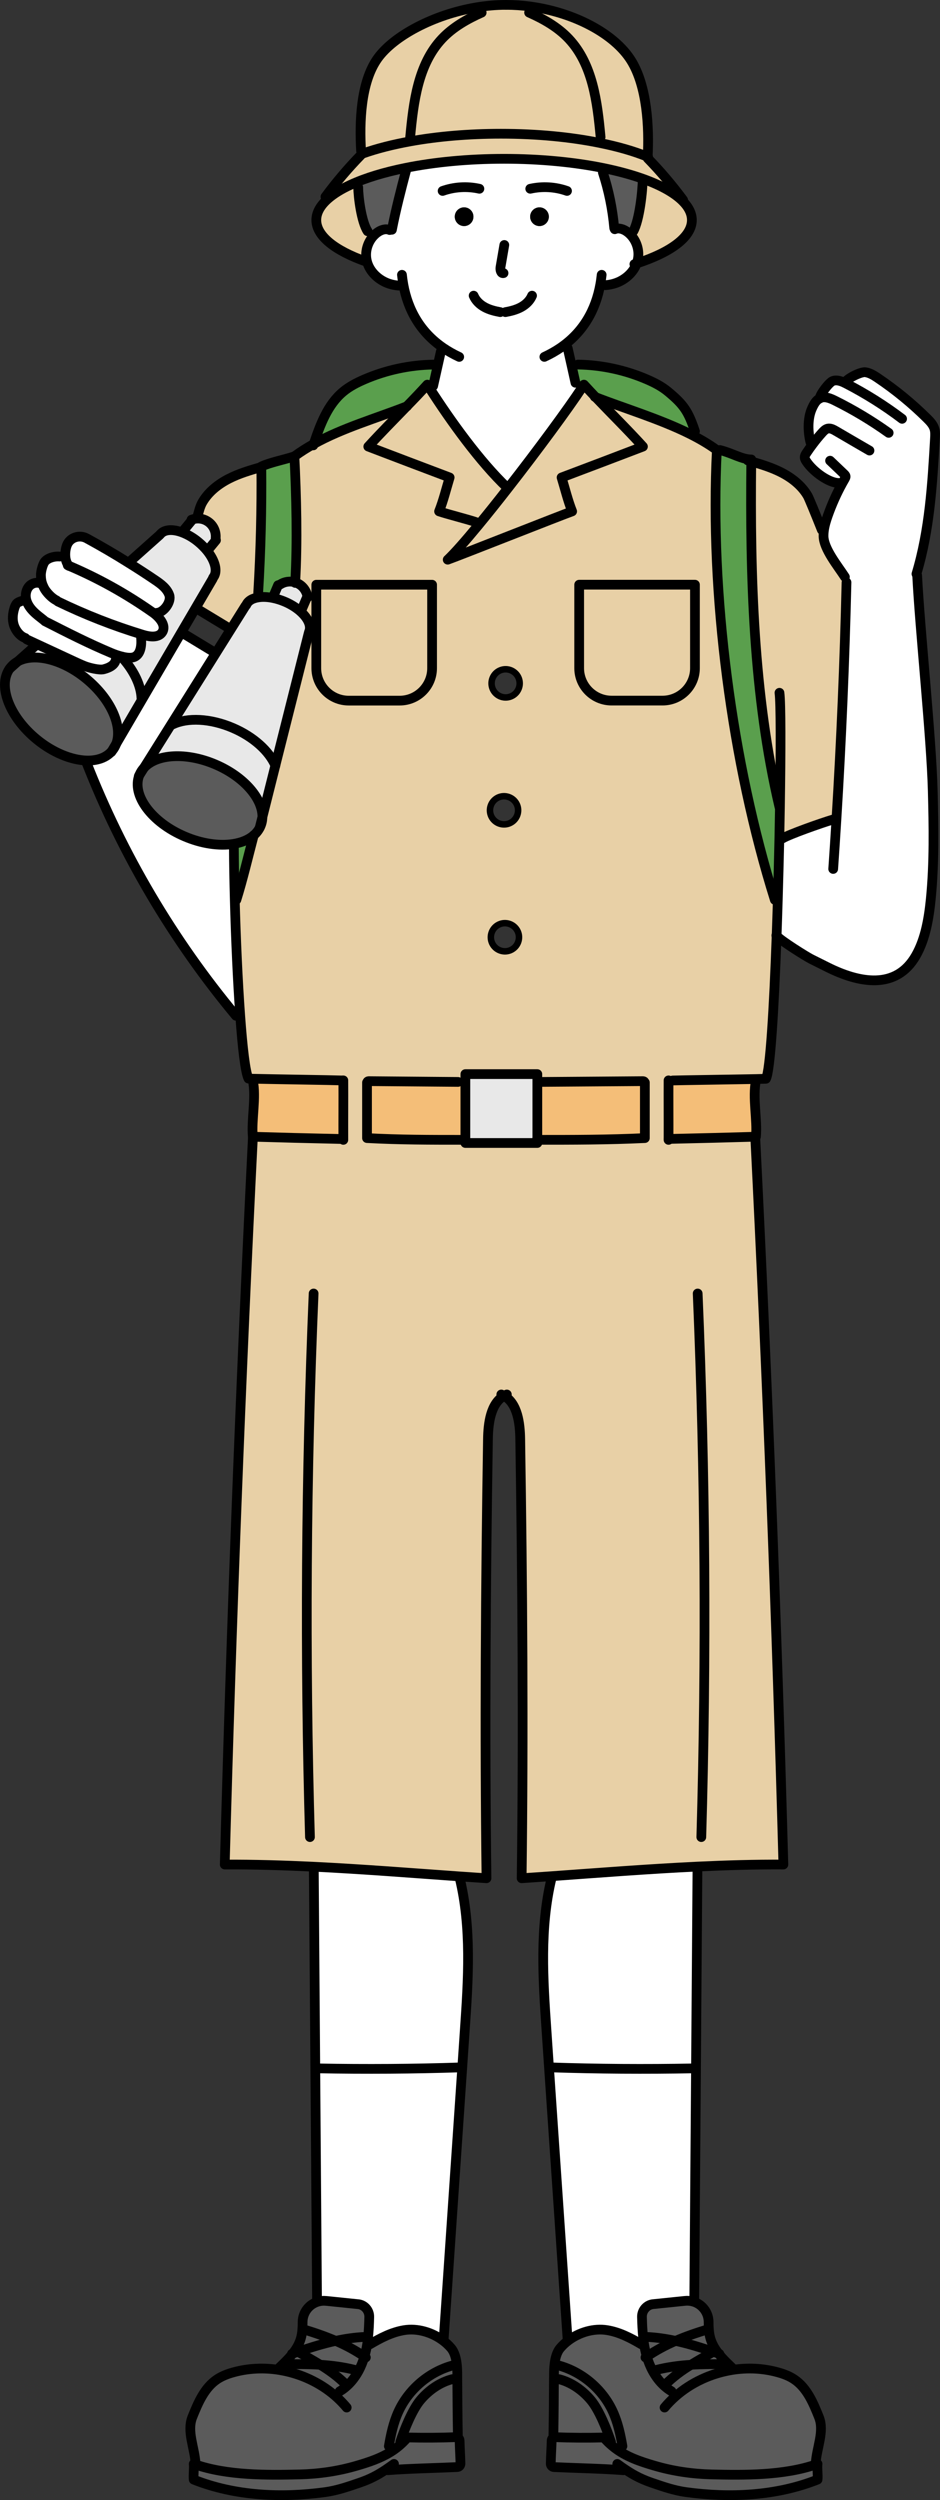 <?xml version="1.0" encoding="UTF-8"?>
<svg xmlns="http://www.w3.org/2000/svg" id="_レイヤー_2" data-name="レイヤー 2" viewBox="0 0 290.08 770.93">
  <rect x="0" y="0" width="290.08" height="770.93" fill="#333333" stroke="none"/>
  <defs>
    <style>
      .cls-1 {
        stroke-width: 3px;
      }

      .cls-1, .cls-2 {
        fill: none;
        stroke: #000;
        stroke-linecap: round;
        stroke-linejoin: round;
      }

      .cls-3 {
        fill: #5a9f4d;
      }

      .cls-4 {
        fill: #5b5b5b;
      }

      .cls-2 {
        stroke-width: 2px;
      }

      .cls-5 {
        fill: #fff;
      }

      .cls-6 {
        fill: #e8d0a6;
      }

      .cls-7 {
        fill: #f4be78;
      }

      .cls-8 {
        fill: #e8e8e8;
      }
    </style>
  </defs>
  <g id="_レイヤー_2-2" data-name="レイヤー 2">
    <g>
      <g>
        <path class="cls-8" d="M95.26,195.24l-10.28,40.83c-1.89-4.41-6.7-8.86-13.18-11.62-6.94-2.96-13.97-3.22-18.46-1.09l-.35-.22,13.62-21.7,4.62-7.37,4.5-7.18.28-.35c.56-1.32,2-2.12,3.93-2.38,1.27-.17,2.74-.1,4.31.22,1.18.24,2.41.62,3.66,1.15,1.73.73,3.24,1.67,4.47,2.68,2.05,1.71,3.27,3.66,3.27,5.35,0,.43-.09.85-.25,1.25l-.13.42Z"></path>
        <path class="cls-3" d="M212.72,133.72c-9.18-4.55-20.18-7.85-28.91-11.25-1.23-1.28-2.42-2.57-3.6-3.86-.2.32-.42.67-.67,1.03l-1.96-1.61c-.39-1.72-.77-3.44-1.15-5.16l1.93-.43c7.3.12,14.57,1.68,21.27,4.57,2.33.99,4.6,2.16,6.55,3.79,4.92,4.08,6.24,6.13,8.29,12.21l-1.75.72Z"></path>
        <path class="cls-4" d="M213.26,729.22c-2.94,1.8-5.45,3.61-8.29,6.43l-.03.03c-1.4-1.27-2.55-2.81-3.48-4.49l.98-.36c3.67-.93,7.27-1.39,10.82-1.61Z"></path>
        <path class="cls-7" d="M198.34,333.39c.19,0,.44.03.49.2.06.16.08.38.18.22v17.14c-11.39.54-22.29.54-33.19.54v-17.87h1.32c2.65-.02,5.3-.04,7.95-.06,7.75-.06,15.49-.13,23.24-.18Z"></path>
        <path class="cls-4" d="M90.32,725.76c1.1-1.39,2-2.91,2.5-4.62.28-.95.42-1.91.49-2.9l.27.02c3.65,1.11,6.9,2.24,10,3.58-4.01.87-7.86,2.09-11.62,3.35-.55.19-1.09.38-1.64.56Z"></path>
        <path class="cls-6" d="M204.46,216.04c5.52,0,10-4.48,10-10v-25.74h-35.73v25.74c0,5.51,4.47,10,10,10h15.73ZM198.41,137.7c-4.64-5.1-9.77-10.16-14.61-15.24,8.73,3.4,19.73,6.7,28.91,11.25,3.09,1.54,5.98,3.21,8.51,5.07-2.23,44.28,4.61,96.41,17.89,138.7l.89.03c-.11,3.72-.23,7.43-.36,11.05-.81,22.36-1.96,41.61-3.29,44.09-.42.02-1.54.05-3.09.08-7.09.14-23.4.37-25.67.44h-1.28c-.04,5.74.03,12.29,0,18.04h.02c9.72-.2,18.82-.44,26.73-.68v.22c3.75,74.7,6.64,149.44,8.69,224.2-8.7-.05-17.59.21-26.52.63-15.05.72-30.26,1.91-45.06,2.97-3.08.21-6.15.42-9.19.63.58-45.16.26-90.22-.44-135.37-.08-5-.84-11.05-4.98-13.4-4.15,2.35-4.91,8.4-4.98,13.4-.71,45.16-1.03,90.22-.45,135.37-2.73-.18-5.48-.37-8.24-.56-14.78-1.05-29.97-2.25-45-2.99-9.28-.44-18.5-.72-27.53-.68,2.05-74.77,4.94-149.5,8.68-224.2v-.23c7.97.24,17.13.48,26.92.69h.99c-.03-5.75.04-12.3,0-18.04h-.51c-2.48-.1-21.76-.38-27.4-.52-.65-.02-1.12-.04-1.36-.05-.98-1.97-1.84-9.57-2.56-19.47-.77-10.59-1.35-23.82-1.67-35.64h.5c1.89-6.02,3.71-13.69,5.35-19.9.91-.78,1.61-1.72,2.08-2.8.39-.89.58-1.83.6-2.81l4-15.91,10.28-40.83.13-.42c.16-.4.25-.81.25-1.25h1.98v12.47c0,5.51,4.47,10,10,10h15.73c5.52,0,10-4.48,10-10v-25.74h-35.73v3.91h-2.7c-.23-1.91-1.43-3.64-3.31-4.44-.16-.07-.33-.14-.49-.18.72-12.3.35-26.93-.25-38.88,1.9-1.4,3.9-2.66,5.97-3.81,8.93-4.95,19.23-7.9,28.71-11.61-4,4.13-8.1,8.26-11.88,12.41,8.36,3.2,16.74,6.37,25.11,9.53-1.02,3.36-1.96,7.19-3.26,10.45,2.54.86,8.83,2.45,11.37,3.31l.67,1.07c-3.84,4.65-7.16,8.43-9.36,10.52,2.53-.86,35.86-14.04,38.4-14.9-1.3-3.25-2.23-7.09-3.26-10.45,8.38-3.16,16.75-6.34,25.11-9.53ZM167.14,333.63h-1.32v-2.41h-22.21v2.41h-2.25c-2.33-.02-4.66-.04-7-.06-6.84-.07-13.67-.13-20.51-.18-.17,0-.4.03-.44.2-.04.16-.07.38-.15.22v17.14c10.08.54,19.74.54,29.4.54h.97v.97h22.21v-.97c10.9,0,21.81,0,33.19-.54v-17.14c-.11.15-.13-.06-.18-.22-.05-.17-.3-.2-.49-.2-7.75.06-15.5.13-23.24.18-2.65.02-5.3.04-7.95.06ZM160.02,290.11c.61-2.33-.79-4.69-3.11-5.3-2.33-.6-4.69.79-5.3,3.12-.6,2.32.79,4.69,3.12,5.29,2.32.61,4.69-.79,5.29-3.11ZM159.76,250.96c.61-2.32-.79-4.69-3.11-5.29-2.33-.61-4.69.79-5.3,3.11-.6,2.33.79,4.7,3.12,5.3,2.32.6,4.69-.79,5.29-3.12ZM159.57,213.26c1.39-1.96.94-4.67-1.01-6.06-1.95-1.4-4.66-.95-6.06,1.01-1.39,1.95-.94,4.66,1.01,6.06,1.95,1.4,4.66.95,6.06-1Z"></path>
        <path class="cls-5" d="M166.48,63.94c-1.58,0-2.88,1.29-2.88,2.88s1.29,2.89,2.88,2.89,2.89-1.29,2.89-2.89-1.29-2.88-2.89-2.88ZM143.22,63.94c-1.59,0-2.88,1.29-2.88,2.88s1.28,2.89,2.88,2.89,2.88-1.29,2.88-2.89-1.28-2.88-2.88-2.88ZM196.48,81.23c-1.07,2.91-3.71,5.18-6.69,6.14-.95.31-1.94.5-2.94.57l-1.6-.23c-1.41,7.81-5.2,14.7-12.34,19.58l2.29.11c.41,1.83.81,3.64,1.23,5.47.38,1.72.76,3.44,1.15,5.16l1.96,1.61c-4.11,6.26-13.63,19.19-22.78,30.91l-.23-.17c-8.48-8.05-17.5-20.62-23.95-30.68l1.1-.7c.46-2.09.94-4.17,1.4-6.26.33-1.46.65-2.91.98-4.37l.75-1.07c-7.13-4.87-10.91-11.73-12.33-19.51l-1.4.28c-.99-.07-1.98-.26-2.93-.56-3.23-1.05-6.05-3.64-6.9-6.9-.06-.21-.11-.43-.14-.66-.45-2.6.43-5.37,2.23-7.28.35-.36.72-.7,1.13-.99,1.08-.78,2.54-1.3,3.77-.75l.7-.07c1.2-6.12,2.82-12.46,4.43-18.5l-.12-.59c8.82-1.77,19.2-2.79,30.3-2.79s21.84,1.05,30.76,2.88l-.27,1.34c1.83,5.59,2.99,11.35,3.51,17.14l.16.36c1.24-.55,2.69-.03,3.79.76,2.56,1.84,3.93,5.21,3.38,8.31-.09.5-.22.99-.4,1.47Z"></path>
        <path class="cls-4" d="M208.49,721.85c-3.08,1.33-5.98,2.87-8.87,4.82l-.09-.29c-.34-1.21-.59-2.43-.78-3.66-.11-.66-.19-1.31-.26-1.97l1.01-.12c3.1.14,6.09.59,8.99,1.22Z"></path>
        <path class="cls-6" d="M123.34,216.04h-15.73c-5.52,0-10-4.48-10-10v-25.74h35.73v25.74c0,5.51-4.48,10-10,10Z"></path>
        <path class="cls-7" d="M143.61,333.63v17.87h-.97c-9.66,0-19.31,0-29.4-.54v-17.14c.09.15.12-.06.15-.22.05-.17.27-.2.44-.2,6.84.06,13.67.12,20.51.18,2.34.02,4.67.04,7,.06h2.25Z"></path>
        <path class="cls-6" d="M214.46,206.05c0,5.51-4.48,10-10,10h-15.73c-5.52,0-10-4.48-10-10v-25.74h35.73v25.74Z"></path>
        <path class="cls-4" d="M202,760.34c5.73,1.67,11.66,2.54,17.61,2.68,10.1.23,22.25.37,32.26-3.09.14-.04.28-.09.42-.14-.17,1.45.16,3.38,0,4.83-12.7,5.05-27.03,5.72-40.56,3.86-3.73-.51-7.08-1.69-10.62-2.9-3.8-1.29-6.24-2.72-9.28-4.84l-.07.93c-6.37-.46-14.35-.62-20.79-.92-.57-.02-1.01-.49-1-1.06.05-2.3.22-4.8.28-7.11,0-.5.37-.94.85-1.03.08-.02.17-.02.26-.02,4.99.18,9.99.21,14.98.09.58.69,1.18,1.31,1.8,1.88.5.47,1.01.91,1.55,1.31,3.55,2.73,7.74,4.19,12.32,5.52Z"></path>
        <path class="cls-4" d="M192.08,754.32c-.62-3.6-1.4-7.21-2.91-10.55-3.14-6.96-9.5-12.38-16.87-14.37l-1.21-.12c.19-1.94.69-3.94,1.84-5.27.72-.84,1.55-1.6,2.45-2.28,3.39-2.54,7.87-3.85,11.97-3.19,3.78.61,7.24,2.41,10.55,4.36l.83-.18c.19,1.23.44,2.45.78,3.66l.09.29c.45,1.55,1.07,3.09,1.85,4.52.93,1.68,2.08,3.22,3.48,4.49.7.64,1.46,1.22,2.29,1.71l1.09,1.68c4.91-4.37,11.13-7.22,17.62-8.26,4.7-.75,9.54-.54,14.13.74,1.74.48,3.46,1.12,4.95,2.11,3.96,2.61,5.93,7.28,7.69,11.68,1.78,4.43-.7,9.43-.97,14.2l.13.39c-10.01,3.46-22.16,3.32-32.26,3.09-5.96-.14-11.89-1-17.61-2.68-4.59-1.33-8.77-2.79-12.32-5.52l2.4-.5Z"></path>
        <path class="cls-6" d="M175.5,11.94c7.44,7.89,8.83,19.56,9.84,30.35l-.37,1.77c-8.84-1.79-19.24-2.81-30.38-2.81-10.06,0-19.53.83-27.77,2.31l-.23-1.27c1.01-10.8,2.4-22.46,9.84-30.35,3.37-3.57,7.74-6.06,12.22-8.04l-1.72-1.6c3.05-.51,6.15-.79,9.23-.79,2.47,0,4.94.17,7.37.49l-.24,1.9c4.48,1.99,8.85,4.47,12.22,8.04Z"></path>
        <path class="cls-7" d="M78.04,332.65c5.64.14,24.92.42,27.4.52h.51c.04,5.74-.03,12.29,0,18.04h-.99c-9.79-.2-18.96-.44-26.91-.69h-.02c-.49-5.24,1.1-12.01,0-17.38l.02-.49Z"></path>
        <path class="cls-6" d="M155.56,48.97c-11.11,0-21.49,1.02-30.3,2.79-6.66,1.33-12.43,3.09-16.95,5.17-2.96,1.35-5.39,2.85-7.18,4.44l-.7-.68c3.34-4.52,6.99-8.82,10.91-12.84l.67-.52c4.26-1.51,9.26-2.78,14.81-3.78,8.25-1.48,17.71-2.31,27.77-2.31,11.14,0,21.55,1.02,30.38,2.81,5.7,1.14,10.74,2.6,14.9,4.3,0,.05,0,.09,0,.14l.03.33c3.92,4.03,7.56,8.32,10.91,12.84l-.24.25c-2.59-2.54-6.78-4.85-12.2-6.78-3.53-1.27-7.59-2.37-12.05-3.28-8.91-1.83-19.46-2.88-30.76-2.88Z"></path>
        <path class="cls-4" d="M212.11,709.49c3.6,0,6.59,2.93,6.58,6.61,0,.72,0,1.44.07,2.15l-.26.02c-3.64,1.11-6.91,2.24-10,3.58-2.9-.63-5.89-1.07-8.99-1.22l-1.01.12c-.22-2.08-.31-4.18-.36-6.28-.05-2,1.44-3.74,3.43-3.95h.04c3.11-.32,6.22-.64,9.33-.96.18,0,.37-.03.55-.05.21-.02.42-.03.64-.03Z"></path>
        <path class="cls-6" d="M156.75,150.55c-3.2,4.1-6.35,8.05-9.22,11.52l-.67-1.07c-2.54-.86-8.83-2.45-11.37-3.31,1.3-3.25,2.24-7.09,3.26-10.45-8.37-3.16-16.75-6.34-25.11-9.53,3.78-4.15,7.88-8.28,11.88-12.41,2.17-2.22,4.3-4.45,6.34-6.69.23.36.46.72.7,1.09,6.45,10.06,15.47,22.63,23.95,30.68l.23.17Z"></path>
        <path class="cls-4" d="M225.95,730.81c-6.5,1.03-12.72,3.89-17.62,8.26l-1.09-1.68c-.83-.49-1.59-1.07-2.29-1.71l.03-.03c2.84-2.82,5.35-4.64,8.29-6.43,3.52-.22,6.98-.21,10.38-.19l.68-.43c.5.5,1.01.99,1.53,1.48l.11.74Z"></path>
        <path class="cls-5" d="M26.19,205.41c-1.11-.42-2.18-.93-3.26-1.43-3.95-1.83-7.89-3.66-11.83-5.49-.94-.44-1.88-.88-2.82-1.31l-.47-.45c-1.65-.53-3.04-2.39-3.54-4.05-.5-1.65-.34-3.46.17-5.12.17-.54.39-1.08.76-1.51.37-.42,2.05-1.01,2.61-.92l.34-.09c.35,1.29,1.14,2.43,2.07,3.39.99,1.03,2.16,1.88,3.28,2.77l.39.36c6.75,3.44,13.52,6.89,20.51,9.81.42.18.97.39,1.55.59l-.13.55c0,.97,0,2.9-3.86,3.86-1.32.33-4.48-.47-5.76-.98Z"></path>
        <path class="cls-3" d="M78.3,257.59c-1.64,6.21-3.46,13.89-5.35,19.89h-.5c-.16-5.92-.26-11.49-.28-16.2l-.17-1.04c2.55-.41,4.73-1.29,6.31-2.66Z"></path>
        <path class="cls-5" d="M43.86,195.69c-8.91-2.72-17.6-6.13-25.99-10.19l-.42-.36c-1.38-.63-3.19-2.5-3.86-3.86-.21-.43-.39-.83-.53-1.22-.29-.83-.42-1.61-.43-2.65-.03-1.1.43-2.89.97-3.86.77-1.45,3.19-2.1,4.83-1.93l1.79.38c.13.98.46,1.87,1.06,2.47,9.08,3.86,17.74,8.69,25.82,14.37.11.07.2.14.31.22,1.96,1.47,3.94,3.88,2.65,5.9-1.16,1.8-3.85,1.43-5.9.81l-.29-.09Z"></path>
        <path class="cls-8" d="M66.46,235.73c-8.99-3.83-18.13-3.25-22.03,1.04l8.55-13.63.35.22c4.49-2.12,11.52-1.87,18.46,1.09,6.48,2.76,11.29,7.2,13.18,11.62l-4,15.91c.12-5.72-5.71-12.5-14.51-16.25Z"></path>
        <path class="cls-4" d="M112.54,726.38c.34-1.21.6-2.42.78-3.66l.84.18c3.29-1.94,6.77-3.75,10.55-4.36,4.09-.67,8.57.65,11.97,3.19.91.67,1.74,1.44,2.46,2.28,1.15,1.33,1.64,3.31,1.83,5.25l-1.2.14c-7.38,1.99-13.74,7.41-16.88,14.37-1.51,3.33-2.29,6.94-2.9,10.55l.58,1.77c-3.14,1.95-6.67,3.15-10.5,4.26-5.74,1.67-11.66,2.54-17.62,2.68-10.1.23-22.26.37-32.26-3.09l.13-.39c-.27-4.77-2.73-9.76-.97-14.2,1.77-4.39,3.74-9.07,7.69-11.68,1.51-.99,3.22-1.63,4.95-2.11,4.59-1.28,9.44-1.5,14.13-.74,5.88.94,11.54,3.37,16.2,7.06l2.51-.48c.82-.49,1.58-1.06,2.29-1.72,1.39-1.26,2.55-2.8,3.48-4.48.78-1.43,1.4-2.96,1.85-4.52l.09-.29Z"></path>
        <path class="cls-6" d="M97.61,184.22v9.36h-1.98c0-1.69-1.23-3.64-3.27-5.35l.82-.42,1.52-3.55.21-.03h2.7Z"></path>
        <path class="cls-4" d="M139.55,733.66c-3.84.99-7.25,3.4-9.81,6.44-2.55,3.03-4.99,9.16-6.22,12.93l.42.47c-1.06.99-2.18,1.83-3.37,2.58l-.58-1.77c.61-3.6,1.39-7.21,2.9-10.55,3.14-6.96,9.5-12.38,16.88-14.37l1.2-.14c.1.89.13,1.78.14,2.58,0,.62,0,1.22,0,1.81h-1.56Z"></path>
        <path class="cls-4" d="M88.44,729.02c3.4-.02,6.86-.03,10.38.19,2.93,1.8,5.45,3.61,8.29,6.43l.02.02c-.7.66-1.47,1.23-2.29,1.72l-2.51.48c-4.66-3.69-10.32-6.12-16.2-7.06l.11-.74c.55-.52,1.11-1.06,1.65-1.6l.56.56Z"></path>
        <path class="cls-4" d="M182.33,740.1c2.56,3.03,5,9.16,6.23,12.93l-.42.47c-.62-.57-1.22-1.2-1.8-1.88-4.99.13-9.99.1-14.98-.09-.09,0-.18,0-.26.02l-.32-.76c.13-7.17.14-11.47.16-17.14h1.57c3.85.99,7.25,3.41,9.81,6.45Z"></path>
        <path class="cls-6" d="M198.37,55.14c5.42,1.93,9.61,4.24,12.2,6.78,1.9,1.87,2.94,3.87,2.94,5.95,0,5.22-6.51,9.95-17.02,13.37.17-.47.31-.97.4-1.47.55-3.1-.82-6.46-3.38-8.31l1.93-.14c1.93-3.44,2.9-12.62,2.9-16.06l.04-.12Z"></path>
        <path class="cls-5" d="M197.91,722.9c-3.3-1.94-6.77-3.75-10.55-4.36-4.1-.67-8.59.65-11.97,3.19l-.24-.31c-1.9-27.97-3.81-55.93-5.74-83.89l.34-.02c14.73.49,29.47.59,44.2.31h.82c-.18,23.68-.36,47.35-.53,71.02l-2.13.65c-.21,0-.42,0-.64.03-.18.02-.37.04-.55.05-3.11.32-6.22.64-9.33.96h-.04c-1.99.21-3.48,1.95-3.43,3.95.05,2.1.14,4.2.36,6.28.07.66.15,1.31.26,1.97l-.83.18Z"></path>
        <path class="cls-8" d="M55.97,194.99l-11.97,20.44-.35-.2c-.15-3.72-2.14-8.09-5.59-12.06l.13-.57c1.3.27,2.58.35,3.42-.08,1.93-.97,2.11-3.84,1.93-5.79l.33-1.04.29.09c2.05.62,4.74.99,5.9-.81,1.29-2.02-.69-4.43-2.65-5.9l.96-.06c2.18-.07,4.6-3.44,3.88-5.5-.72-2.07-2.63-3.45-4.44-4.67-2.68-1.82-5.4-3.58-8.14-5.28l.02-.03,9.5-8.46.3-.31c1.28-1.55,3.96-1.65,6.92-.49,1.56.61,3.22,1.56,4.78,2.85,1.04.86,1.96,1.79,2.72,2.72,2.52,3.12,3.39,6.45,1.89,8.29l-.18.41-5.25,8.97-4.39,7.5Z"></path>
        <path class="cls-5" d="M17.87,185.5c8.39,4.06,17.07,7.46,25.99,10.19l-.33,1.04c.18,1.95,0,4.83-1.93,5.79-.84.42-2.11.35-3.42.08-.76-.16-1.55-.39-2.25-.63-.58-.2-1.12-.41-1.55-.59-6.99-2.93-13.76-6.37-20.51-9.81l-.39-.36c-1.12-.89-2.29-1.74-3.28-2.77-.93-.96-1.72-2.1-2.07-3.39-.03-.09-.05-.18-.07-.27-.31-1.4-.03-2.97.95-4.03s2.69-1.42,3.91-.65l.14-.05c.14.39.32.78.53,1.22.68,1.36,2.48,3.24,3.86,3.86l.42.36Z"></path>
        <path class="cls-4" d="M189.55,70.34c-.51-5.79-1.68-11.55-3.51-17.14l.27-1.34c4.46.92,8.52,2.02,12.05,3.28l-.04.12c0,3.44-.97,12.62-2.9,16.06l-1.93.14c-1.09-.79-2.55-1.31-3.79-.76l-.16-.36Z"></path>
        <path class="cls-4" d="M120.23,70.93c-1.23-.55-2.68-.03-3.77.75-.41.29-.78.63-1.13.99l-1.88-1.35c-1.93-2.9-2.9-10.62-2.9-13.52l-2.25-.86c4.52-2.08,10.28-3.83,16.95-5.17l.12.59c-1.61,6.05-3.24,12.38-4.43,18.5l-.7.07Z"></path>
        <path class="cls-6" d="M185.34,42.29c-1.01-10.8-2.4-22.46-9.84-30.35-3.37-3.57-7.74-6.06-12.22-8.04l.24-1.9c13.69,1.82,26.14,8.46,31.26,16.7,4.92,7.9,5.58,20.61,5.09,29.67-4.16-1.7-9.2-3.16-14.9-4.3l.37-1.77Z"></path>
        <path class="cls-5" d="M44,215.44l11.97-20.44.39.22,9.09,5.5,1.15.72-13.62,21.7-8.55,13.63c-.58.62-1.03,1.32-1.36,2.1-.03.08-.07.15-.1.23-2.37,6.11,3.83,14.5,14.01,18.83,5.33,2.28,10.7,3,15.01,2.32l.17,1.04c.02,4.7.12,10.28.28,16.2.32,11.82.9,25.05,1.67,35.64l-1.29.1c-19.42-23.32-35.06-49.78-46.12-78.05l.02-.67c3.26.1,6.05-.84,7.8-2.9.05-.04.08-.08.12-.13.53-.65.94-1.37,1.23-2.15l8.13-13.91Z"></path>
        <path class="cls-5" d="M26.77,166c4.37,2.39,8.67,4.9,12.89,7.54,2.74,1.7,5.47,3.47,8.14,5.28,1.82,1.23,3.72,2.61,4.44,4.67.71,2.07-1.7,5.44-3.88,5.5l-.96.06c-.11-.08-.2-.15-.31-.22-8.08-5.68-16.75-10.51-25.82-14.37-.6-.6-.94-1.5-1.06-2.47-.17-1.3,0-2.74.41-3.8,0-.02.02-.04.02-.06.93-2.41,3.86-3.37,6.13-2.13Z"></path>
        <path class="cls-5" d="M96.88,575.64c15.04.74,30.23,1.94,45,2.99l-.03.45c3.71,15.34,2.66,31.37,1.57,47.12-.26,3.78-.52,7.55-.77,11.33l-.34-.02c-14.73.49-29.46.59-44.2.31h-.81c-.15-20.43-.31-40.89-.46-61.34l.04-.84Z"></path>
        <path class="cls-4" d="M208.49,721.85c4.02.87,7.87,2.09,11.63,3.35-2.64,1.55-4.85,2.78-6.86,4.02-3.54.22-7.15.69-10.82,1.61l-.98.36c-.78-1.43-1.4-2.96-1.85-4.52,2.9-1.95,5.79-3.49,8.87-4.82Z"></path>
        <path class="cls-6" d="M183.8,122.47c4.84,5.08,9.98,10.14,14.61,15.24-8.36,3.2-16.73,6.37-25.11,9.53,1.03,3.36,1.96,7.19,3.26,10.45-2.54.86-35.87,14.04-38.4,14.9,2.2-2.09,5.51-5.86,9.36-10.52,2.87-3.47,6.03-7.42,9.22-11.52,9.16-11.72,18.67-24.65,22.78-30.91.24-.37.46-.71.67-1.03,1.18,1.29,2.38,2.58,3.6,3.86Z"></path>
        <path class="cls-4" d="M189.17,743.77c1.51,3.33,2.29,6.94,2.91,10.55l-2.4.5c-.53-.41-1.04-.84-1.55-1.31l.42-.47c-1.23-3.78-3.67-9.9-6.23-12.93-2.56-3.04-5.96-5.46-9.81-6.44h-1.57c0-.59,0-1.2.02-1.82,0-.8.04-1.67.14-2.56l1.21.12c7.37,1.99,13.73,7.41,16.87,14.37Z"></path>
        <path class="cls-4" d="M44.43,236.77c3.9-4.3,13.04-4.88,22.03-1.04,8.81,3.76,14.63,10.54,14.51,16.25-.02.98-.21,1.92-.6,2.81-.46,1.08-1.17,2.02-2.08,2.8-1.57,1.36-3.76,2.25-6.31,2.66-4.31.69-9.68-.04-15.01-2.32-10.18-4.34-16.38-12.72-14.01-18.83l1.46-2.33Z"></path>
        <path class="cls-3" d="M79.68,182.8c.77-12.91,1.09-25.85.97-38.79v-.15c2.48-1.21,7.31-2.17,10.21-3.14.6,11.95.98,26.58.25,38.88-1.62-.52-3.33-.24-4.69.65l-.6.21-1.52,3.55-.07.39c-1.56-.32-3.04-.4-4.31-.22l-.24-1.37Z"></path>
        <path d="M143.22,69.71c-1.59,0-2.88-1.29-2.88-2.89s1.28-2.88,2.88-2.88,2.88,1.29,2.88,2.88-1.28,2.89-2.88,2.89Z"></path>
        <path class="cls-6" d="M261.23,179.58c-.58,24.43-1.61,48.85-3.12,73.23l-1.16-.07c-3.7,1.11-13.39,4.54-15.45,5.79l-1-.02c.07-3.29.13-6.52.17-9.64h-.14c-8.11-34.4-9.08-71.26-8.7-106.58,3.17.91,6.33,1.89,9.26,3.38,3.26,1.67,6.28,4.03,8.13,7.19.39.66,2.39,5.54,4.38,10.53l.64.11c-.09.63-.13,1.26-.12,1.89.08,3.91,4.47,9.21,6.59,12.51l.51,1.67Z"></path>
        <path d="M166.48,69.71c-1.58,0-2.88-1.29-2.88-2.89s1.29-2.88,2.88-2.88,2.89,1.29,2.89,2.88-1.29,2.89-2.89,2.89Z"></path>
        <path class="cls-5" d="M213.95,637.82c-14.73.28-29.47.18-44.2-.31l-.34.02c-.25-3.78-.51-7.55-.77-11.33-1.07-15.75-2.13-31.78,1.57-47.12l-.04-.52c14.8-1.06,30.01-2.25,45.06-2.97v.89c-.16,20.45-.32,40.91-.46,61.35h-.82Z"></path>
        <path class="cls-3" d="M133.67,118.99l-1.1.7c-.24-.37-.47-.73-.7-1.09-2.04,2.24-4.16,4.47-6.34,6.69-9.48,3.71-19.78,6.65-28.71,11.61,2-5.94,4.28-12.14,9.07-16.12,1.95-1.62,4.23-2.79,6.55-3.79,6.71-2.89,13.97-4.45,21.27-4.57l1.36.3c-.46,2.09-.94,4.17-1.4,6.26Z"></path>
        <path class="cls-5" d="M253,122.84c-.07-1.16,2.9-4.92,3.94-5.33,1.22-.48,2.56-.02,3.76.57l.03-.05c.58-1.29,4.92-3.45,6.33-3.25s2.66.99,3.83,1.78c5.44,3.67,10.53,7.84,15.19,12.45.94.93,1.87,1.91,2.27,3.16.31.98.25,2.03.19,3.04-.81,14.06-1.65,28.28-5.72,41.76l.21.45c.82,16.5,4.37,49.9,4.81,66.42.29,11.09.49,22.22-.59,33.24-.61,6.15-1.68,12.45-4.58,17.55-6.17,10.86-17.76,8.38-27.25,3.65-1.7-.85-3.41-1.7-5.11-2.55-1.52-.75-9.38-5.67-10.66-7.17.13-3.62.25-7.33.36-11.05.19-6.36.36-12.79.49-19l1,.02c2.06-1.26,11.75-4.68,15.45-5.79l1.16.07c1.51-24.38,2.54-48.8,3.12-73.23l-.51-1.67c-2.11-3.29-6.51-8.59-6.59-12.51,0-.64.03-1.27.12-1.89.21-1.55.69-3.05,1.21-4.53,1.22-3.45,2.71-6.8,4.48-10l-1.15-.04c-2.9,0-7.73-3.35-9.92-6.61-.25-.38-.5-.77-.53-1.23-.03-.54.27-1.03.58-1.49.61-.92,1.25-1.81,1.91-2.68l-.73-.55c-.74-2.97-.98-7.25.48-10.46.55-1.21,1.23-2.51,2.41-3.08Z"></path>
        <path class="cls-4" d="M223.64,729.02c-3.4-.02-6.87-.03-10.38.19,2.01-1.24,4.22-2.46,6.86-4.02.54.19,1.09.38,1.63.56.78.99,1.66,1.93,2.57,2.83l-.68.43Z"></path>
        <path class="cls-4" d="M220.11,725.2c-3.76-1.27-7.61-2.48-11.63-3.35,3.09-1.34,6.36-2.47,10-3.58l.26-.02c.07.99.21,1.95.49,2.9.5,1.71,1.4,3.23,2.5,4.62-.54-.18-1.09-.37-1.63-.56Z"></path>
        <path class="cls-4" d="M123.52,753.03c1.23-3.78,3.67-9.9,6.22-12.93,2.56-3.04,5.97-5.46,9.81-6.44h1.56c.04,5.66.05,9.97.17,17.13l-.58.74c-4.98.18-9.99.21-14.97.09-.58.69-1.18,1.31-1.8,1.88l-.42-.47Z"></path>
        <path class="cls-4" d="M35.87,229.34l-1.34,2.28c-1.76,2.06-4.54,2.99-7.8,2.9-4.67-.14-10.35-2.39-15.41-6.54-8.66-7.1-12.26-17.04-8.03-22.19.62-.75,1.37-1.37,2.24-1.84,5.01-2.73,13.7-.7,21.09,5.36,7.57,6.22,11.28,14.59,9.26,20.04Z"></path>
        <path class="cls-8" d="M26.6,209.3c-7.39-6.06-16.08-8.09-21.09-5.36l5.21-4.64.38-.81c3.94,1.83,7.88,3.65,11.83,5.49,1.08.5,2.15,1,3.26,1.43,1.27.5,4.43,1.3,5.76.98,3.86-.97,3.86-2.9,3.86-3.86l.13-.55c.7.24,1.49.46,2.25.63l-.13.57c3.45,3.97,5.44,8.34,5.59,12.06l.35.2-8.13,13.91c2.02-5.45-1.69-13.82-9.26-20.04Z"></path>
        <path class="cls-4" d="M141.1,760.76c-6.66.31-14.97.46-21.44.97l-.69-.11c-2.5,1.65-4.76,2.86-8.01,3.97-3.55,1.21-6.9,2.39-10.62,2.9-13.54,1.85-27.87,1.19-40.56-3.86-.17-1.45.17-3.38,0-4.83.14.05.27.1.41.14,10,3.46,22.16,3.32,32.26,3.09,5.97-.14,11.89-1,17.62-2.68,3.82-1.11,7.36-2.31,10.5-4.26,1.19-.74,2.31-1.58,3.37-2.58.62-.57,1.22-1.2,1.8-1.88,4.98.13,9.99.1,14.97-.09.61-.03,1.1.45,1.12,1.05.05,2.31.22,4.81.27,7.11,0,.57-.43,1.04-1,1.06Z"></path>
        <polygon class="cls-8" points="143.61 333.63 143.61 331.22 165.82 331.22 165.82 333.63 165.82 351.5 165.82 352.46 143.61 352.46 143.61 351.5 143.61 333.63"></polygon>
        <path class="cls-8" d="M91.1,179.6c.16.05.33.12.49.18,1.88.8,3.08,2.53,3.31,4.44l-.21.03-1.52,3.55-.82.42c-1.23-1.01-2.74-1.95-4.47-2.68-1.25-.53-2.48-.91-3.66-1.15l.07-.39,1.52-3.55.6-.21c1.36-.89,3.07-1.17,4.69-.65Z"></path>
        <path class="cls-5" d="M100.6,709.52c-.9-.09-1.77,0-2.58.26l-.18-.94c-.18-23.67-.36-47.34-.53-71.01h.81c14.74.27,29.47.17,44.2-.32l.34.02c-1.91,27.96-3.82,55.92-5.74,83.89l-.24.31c-3.4-2.54-7.87-3.85-11.97-3.19-3.78.61-7.25,2.41-10.55,4.36l-.84-.18c.11-.66.19-1.31.26-1.97.22-2.08.31-4.18.36-6.28.05-2-1.43-3.74-3.42-3.95h-.05c-3.11-.32-6.22-.64-9.33-.96-.18,0-.37-.03-.55-.05Z"></path>
        <path class="cls-3" d="M231.84,142.3c-.38,35.32.59,72.18,8.7,106.58h.14c-.05,3.12-.11,6.34-.17,9.64-.14,6.21-.3,12.63-.49,19l-.89-.03c-13.29-42.29-20.13-94.42-17.89-138.7h.97c3.86.97,6.76,2.9,9.66,2.9,0,.2,0,.42,0,.62Z"></path>
        <path class="cls-6" d="M126.58,42.29l.23,1.27c-5.55.99-10.56,2.27-14.81,3.78l-.57-.77c-.51-8.69-.2-21.16,5.13-28.59,4.95-6.88,17.16-13.45,30.36-15.68l1.72,1.6c-4.48,1.99-8.85,4.47-12.22,8.04-7.44,7.89-8.83,19.56-9.84,30.35Z"></path>
        <path class="cls-4" d="M110.52,710.52c1.99.21,3.47,1.95,3.42,3.95-.05,2.1-.14,4.2-.36,6.28l-1-.12c-3.11.14-6.09.59-9,1.22-3.09-1.34-6.34-2.47-10-3.58l-.27-.02c.06-.71.07-1.43.07-2.15,0-2.99,1.96-5.49,4.64-6.32.81-.25,1.68-.35,2.58-.26.18.02.37.04.55.05,3.11.32,6.22.64,9.33.96h.05Z"></path>
        <path class="cls-4" d="M103.58,721.85c3.08,1.32,5.98,2.87,8.87,4.82-.45,1.55-1.07,3.09-1.85,4.52l-.98-.36c-3.66-.93-7.26-1.39-10.81-1.61-2.01-1.25-4.22-2.47-6.86-4.02,3.76-1.27,7.61-2.48,11.62-3.35Z"></path>
        <path class="cls-4" d="M109.63,730.83l.98.36c-.93,1.68-2.09,3.23-3.48,4.48l-.02-.02c-2.84-2.82-5.36-4.64-8.29-6.43,3.54.22,7.15.69,10.81,1.61Z"></path>
        <path class="cls-4" d="M113.33,722.72c-.18,1.24-.44,2.45-.78,3.66l-.09.29c-2.9-1.95-5.79-3.5-8.87-4.82,2.91-.63,5.89-1.07,9-1.22l1,.12c-.07.66-.15,1.31-.26,1.97Z"></path>
        <path class="cls-6" d="M80.65,144.01c.13,12.94-.19,25.88-.97,38.79l.24,1.37c-1.93.25-3.37,1.05-3.93,2.38l-.28.35-4.5,7.18-1.27-.79-9.08-5.5-.5-.29,5.25-8.97.18-.41c1.5-1.83.63-5.17-1.89-8.29l.29-.25,2.45-2.98-.09-.63c.17-1.79-.5-3.6-1.98-4.82-1.04-.85-2.3-1.26-3.55-1.24l-.03-.86c.42-1.49.72-2.91,1.51-4.24,1.85-3.17,4.86-5.52,8.13-7.19,3.17-1.61,6.59-2.62,10-3.6Z"></path>
        <path class="cls-7" d="M233.06,350.54c-7.91.23-17.02.47-26.73.68h-.02c.03-5.75-.04-12.3,0-18.04h1.28c2.27-.08,18.58-.31,25.67-.44v.42c-1.09,5.37.5,12.14,0,17.38-.07,0-.14,0-.21,0Z"></path>
        <path class="cls-8" d="M66.57,165.96l.09.63-2.45,2.98-.29.25c-.76-.94-1.68-1.86-2.72-2.72-1.56-1.28-3.22-2.24-4.78-2.85l.33-.8,2.44-2.98-.07-.2c.62-.23,1.27-.35,1.92-.36,1.26-.02,2.51.39,3.55,1.24,1.48,1.22,2.15,3.03,1.98,4.82Z"></path>
        <path class="cls-4" d="M98.82,729.22c-3.52-.22-6.98-.21-10.38-.19l-.56-.56c.86-.86,1.7-1.75,2.44-2.7.55-.18,1.09-.37,1.64-.56,2.64,1.55,4.85,2.77,6.86,4.02Z"></path>
        <path class="cls-6" d="M113.1,79.95c.04.22.09.44.14.66l-.4.03c-9.46-3.36-15.24-7.85-15.24-12.77,0-2.28,1.25-4.47,3.52-6.49,1.79-1.59,4.21-3.09,7.18-4.44l2.25.86c0,2.9.97,10.62,2.9,13.52l1.88,1.35c-1.8,1.91-2.68,4.68-2.23,7.28Z"></path>
      </g>
      <g>
        <polyline class="cls-1" points="10.72 199.31 5.51 203.94 2.99 206.19"></polyline>
        <path class="cls-1" d="M18.42,171.62c-1.64-.16-4.06.48-4.83,1.93-.53.98-.99,2.76-.97,3.86.02,1.03.14,1.82.43,2.65.14.39.32.78.53,1.22.68,1.36,2.48,3.24,3.86,3.86"></path>
        <path class="cls-1" d="M12.93,180.11c-1.22-.77-2.94-.41-3.91.65s-1.26,2.63-.95,4.03c.02.09.04.18.07.27.35,1.29,1.14,2.43,2.07,3.39.99,1.03,2.16,1.88,3.28,2.77"></path>
        <path class="cls-1" d="M7.8,185.14c-.56-.1-2.24.5-2.61.92-.38.42-.59.97-.76,1.51-.51,1.66-.68,3.47-.17,5.12.5,1.66,1.89,3.52,3.54,4.05"></path>
        <path class="cls-1" d="M136.05,108.37c-.33,1.46-.65,2.91-.98,4.37-.46,2.09-.94,4.17-1.4,6.26"></path>
        <path class="cls-1" d="M175.2,107.4c.41,1.83.81,3.64,1.23,5.47.38,1.72.76,3.44,1.15,5.16"></path>
        <path class="cls-1" d="M156.15,1.5c-3.08,0-6.18.28-9.23.79-13.2,2.23-25.41,8.81-30.36,15.68-5.33,7.43-5.64,19.89-5.13,28.59"></path>
        <path class="cls-1" d="M110.55,57.79c0,2.9.97,10.62,2.9,13.52"></path>
        <path class="cls-1" d="M156.15,1.5c2.47,0,4.94.17,7.37.49,13.69,1.82,26.14,8.46,31.26,16.7,4.92,7.9,5.58,20.61,5.09,29.67,0,.05,0,.09,0,.14"></path>
        <path class="cls-1" d="M198.33,55.25c0,3.44-.97,12.62-2.9,16.06"></path>
        <path class="cls-1" d="M120.23,70.93c-1.23-.55-2.68-.03-3.77.75-.41.29-.78.63-1.13.99-1.8,1.91-2.68,4.68-2.23,7.28.04.22.09.44.14.66.85,3.26,3.67,5.85,6.9,6.9.95.3,1.93.49,2.93.56"></path>
        <path class="cls-1" d="M146.16,91.17c.65,1.55,1.94,2.77,3.43,3.57,1.48.8,3.13,1.21,4.79,1.51"></path>
        <path class="cls-1" d="M164.19,91.17c-.65,1.55-1.94,2.77-3.43,3.57-1.48.8-3.14,1.21-4.79,1.51"></path>
        <path class="cls-1" d="M155.63,75.54c-.4,2.29-.78,4.58-1.18,6.86-.14.81.15,2.03.94,1.82"></path>
        <path class="cls-1" d="M124.04,84.74c.11,1.02.25,2.05.43,3.04,1.42,7.77,5.21,14.64,12.33,19.51,1.49,1.01,3.12,1.94,4.91,2.77"></path>
        <path class="cls-1" d="M125.37,52.35c-1.61,6.05-3.24,12.38-4.43,18.5"></path>
        <path class="cls-1" d="M189.71,70.69c1.24-.55,2.69-.03,3.79.76,2.56,1.84,3.93,5.21,3.38,8.31-.09.5-.22.99-.4,1.47-1.07,2.91-3.71,5.18-6.69,6.14-.95.31-1.94.5-2.94.57"></path>
        <path class="cls-1" d="M185.67,84.74c-.11,1-.24,1.99-.42,2.96-1.41,7.81-5.2,14.7-12.34,19.58-1.49,1.01-3.13,1.94-4.92,2.77"></path>
        <path class="cls-1" d="M186.04,53.19c1.83,5.59,2.99,11.35,3.51,17.14"></path>
        <path class="cls-1" d="M163.63,58.21c3.75-.84,7.73-.61,11.35.67"></path>
        <path class="cls-1" d="M147.94,58.21c-3.75-.84-7.73-.61-11.35.67"></path>
        <path class="cls-1" d="M148.64,3.89c-4.48,1.99-8.85,4.47-12.22,8.04-7.44,7.89-8.83,19.56-9.84,30.35v-.08"></path>
        <path class="cls-1" d="M163.28,3.89c4.48,1.99,8.85,4.47,12.22,8.04,7.44,7.89,8.83,19.56,9.84,30.35"></path>
        <path class="cls-1" d="M72.17,261.29c.02,4.7.12,10.28.28,16.2.32,11.82.9,25.05,1.67,35.64.71,9.9,1.58,17.5,2.56,19.47.24,0,.71.03,1.36.05,5.64.14,24.92.42,27.4.52"></path>
        <path class="cls-1" d="M105.95,351.5v-.28c-.03-5.75.04-12.3,0-18.04v-.03"></path>
        <path class="cls-1" d="M78.02,333.15c1.1,5.37-.49,12.14,0,17.38h.02c7.96.24,17.12.48,26.91.69"></path>
        <path class="cls-1" d="M141.36,333.63c-2.33-.02-4.66-.04-7-.06-6.84-.07-13.67-.13-20.51-.18-.17,0-.4.03-.44.2-.04.16-.07.38-.15.22v17.14c10.08.54,19.74.54,29.4.54"></path>
        <path class="cls-1" d="M206.31,351.5v-.28c.03-5.75-.04-12.3,0-18.04v-.03"></path>
        <path class="cls-1" d="M233.28,333.15c-1.1,5.37.49,12.14,0,17.38-.07,0-.14,0-.21,0-7.91.23-17.02.47-26.73.68"></path>
        <path class="cls-1" d="M167.14,333.63c2.65-.02,5.3-.04,7.95-.06,7.75-.06,15.49-.13,23.24-.18.19,0,.44.03.49.2.06.16.08.38.18.22v17.14c-11.39.54-22.29.54-33.19.54h-.13"></path>
        <polygon class="cls-1" points="165.82 351.5 165.82 352.46 143.61 352.46 143.61 351.5 143.61 333.63 143.61 331.22 165.82 331.22 165.82 333.63 165.82 351.5"></polygon>
        <path class="cls-1" d="M112.85,80.63c-9.46-3.36-15.24-7.85-15.24-12.77,0-2.28,1.25-4.47,3.52-6.49,1.79-1.59,4.21-3.09,7.18-4.44,4.52-2.08,10.28-3.83,16.95-5.17,8.82-1.77,19.2-2.79,30.3-2.79s21.84,1.05,30.76,2.88c4.46.92,8.52,2.02,12.05,3.28,5.42,1.93,9.61,4.24,12.2,6.78,1.9,1.87,2.94,3.87,2.94,5.95,0,5.22-6.51,9.95-17.02,13.37l-.72.23"></path>
        <path class="cls-1" d="M112,47.33c4.26-1.51,9.26-2.78,14.81-3.78,8.25-1.48,17.71-2.31,27.77-2.31,11.14,0,21.55,1.02,30.38,2.81,5.7,1.14,10.74,2.6,14.9,4.3l.14.06"></path>
        <path class="cls-1" d="M111.34,47.85c-3.92,4.03-7.57,8.32-10.91,12.84"></path>
        <path class="cls-1" d="M199.89,48.82c3.92,4.03,7.56,8.32,10.91,12.84"></path>
        <path class="cls-1" d="M156.52,150.38c-8.48-8.05-17.5-20.62-23.95-30.68-.24-.37-.47-.73-.7-1.09-2.04,2.24-4.16,4.47-6.34,6.69-4,4.13-8.1,8.26-11.88,12.41,8.36,3.2,16.74,6.37,25.11,9.53-1.02,3.36-1.96,7.19-3.26,10.45,2.54.86,8.83,2.45,11.37,3.31"></path>
        <path class="cls-1" d="M78.3,257.57v.02c-1.64,6.21-3.46,13.89-5.35,19.89"></path>
        <path class="cls-1" d="M125.62,125.27l-.09.03c-9.48,3.71-19.78,6.65-28.71,11.61-2.07,1.16-4.07,2.41-5.97,3.81.6,11.95.98,26.58.25,38.88,0,.05,0,.11,0,.15"></path>
        <path class="cls-1" d="M79.68,182.8c.77-12.91,1.09-25.85.97-38.79v-.15c2.48-1.21,7.31-2.17,10.21-3.14"></path>
        <path class="cls-1" d="M97.61,184.22v-3.91h35.73v25.74c0,5.51-4.48,10-10,10h-15.73c-5.52,0-10-4.48-10-10v-21.83Z"></path>
        <path class="cls-1" d="M96.68,137.34l.14-.43c2-5.94,4.28-12.14,9.07-16.12,1.95-1.62,4.23-2.79,6.55-3.79,6.71-2.89,13.97-4.45,21.27-4.57"></path>
        <path class="cls-1" d="M156.41,430.01c-.3.12-.58.25-.85.41-4.15,2.35-4.91,8.4-4.98,13.4-.71,45.16-1.03,90.22-.45,135.37-2.73-.18-5.48-.37-8.24-.56-14.78-1.05-29.97-2.25-45-2.99-9.28-.44-18.5-.72-27.53-.68,2.05-74.77,4.94-149.5,8.68-224.2"></path>
        <path class="cls-1" d="M96.78,398.87c-2.37,55.84-2.74,111.76-1.13,167.63"></path>
        <path class="cls-1" d="M114.17,722.9c3.29-1.94,6.77-3.75,10.55-4.36,4.09-.67,8.57.65,11.97,3.19.91.67,1.74,1.44,2.46,2.28,1.15,1.33,1.64,3.31,1.83,5.25.1.89.13,1.78.14,2.58,0,.62,0,1.22,0,1.81.04,5.67.05,9.98.17,17.14"></path>
        <path class="cls-1" d="M86.23,730.07c.55-.52,1.11-1.06,1.65-1.6.86-.86,1.7-1.75,2.44-2.7,1.1-1.39,2-2.91,2.5-4.62.28-.95.42-1.91.49-2.9.06-.71.07-1.43.07-2.15,0-2.99,1.96-5.49,4.64-6.32.81-.25,1.68-.35,2.58-.26.18.02.37.04.55.05,3.11.32,6.22.64,9.33.96h.05c1.99.21,3.47,1.95,3.42,3.95-.05,2.1-.14,4.2-.36,6.28-.07.66-.15,1.31-.26,1.97-.18,1.24-.44,2.45-.78,3.66l-.09.29c-.45,1.55-1.07,3.09-1.85,4.52-.93,1.68-2.09,3.23-3.48,4.48-.7.66-1.47,1.23-2.29,1.72"></path>
        <path class="cls-1" d="M106.99,742.41c-1.4-1.67-2.96-3.19-4.66-4.54-4.66-3.69-10.32-6.12-16.2-7.06-4.69-.75-9.54-.54-14.13.74-1.74.48-3.45,1.12-4.95,2.11-3.95,2.61-5.92,7.28-7.69,11.68-1.77,4.43.7,9.43.97,14.2"></path>
        <path class="cls-1" d="M121.59,759.79c-.94.67-1.79,1.27-2.62,1.83-2.5,1.65-4.76,2.86-8.01,3.97-3.55,1.21-6.9,2.39-10.62,2.9-13.54,1.85-27.87,1.19-40.56-3.86-.17-1.45.17-3.38,0-4.83.14.05.27.1.41.14,10,3.46,22.16,3.32,32.26,3.09,5.97-.14,11.89-1,17.62-2.68,3.82-1.11,7.36-2.31,10.5-4.26,1.19-.74,2.31-1.58,3.37-2.58.62-.57,1.22-1.2,1.8-1.88,4.98.13,9.99.1,14.97-.09.61-.03,1.1.45,1.12,1.05.05,2.31.22,4.81.27,7.11,0,.57-.43,1.04-1,1.06-6.66.31-14.97.46-21.44.97"></path>
        <path class="cls-1" d="M139.55,733.66c-3.84.99-7.25,3.4-9.81,6.44-2.55,3.03-4.99,9.16-6.22,12.93"></path>
        <path class="cls-1" d="M139.78,729.4c-7.38,1.99-13.74,7.41-16.88,14.37-1.51,3.33-2.29,6.94-2.9,10.55"></path>
        <path class="cls-1" d="M112.58,720.63c-3.11.14-6.09.59-9,1.22-4.01.87-7.86,2.09-11.62,3.35-.55.19-1.09.38-1.64.56-.08.03-.14.05-.22.08"></path>
        <path class="cls-1" d="M93.59,718.27c3.65,1.11,6.9,2.24,10,3.58,3.08,1.32,5.98,2.87,8.87,4.82.14.09.3.19.44.29"></path>
        <path class="cls-1" d="M109.63,730.83c-3.66-.93-7.26-1.39-10.81-1.61-3.52-.22-6.98-.21-10.38-.19"></path>
        <path class="cls-1" d="M91.65,725.03c.11.06.2.13.31.17,2.64,1.55,4.85,2.77,6.86,4.02,2.93,1.8,5.45,3.61,8.29,6.43"></path>
        <path class="cls-1" d="M96.84,576.48c.15,20.45.31,40.91.46,61.35.17,23.67.35,47.34.53,71.01"></path>
        <path class="cls-1" d="M141.85,579.09c3.71,15.34,2.66,31.37,1.57,47.12-.26,3.78-.52,7.55-.77,11.33-1.91,27.96-3.82,55.92-5.74,83.89"></path>
        <path class="cls-1" d="M98.12,637.82c14.74.28,29.47.18,44.2-.31"></path>
        <path class="cls-1" d="M240.54,213.63c.42,3.1.42,17.48.14,35.25-.05,3.12-.11,6.34-.17,9.64-.14,6.21-.3,12.63-.49,19-.11,3.72-.23,7.43-.36,11.05-.81,22.36-1.96,41.61-3.29,44.09-.42.02-1.54.05-3.09.08-7.09.14-23.4.37-25.67.44"></path>
        <path class="cls-1" d="M138.17,172.59c2.2-2.09,5.51-5.86,9.36-10.52,2.87-3.47,6.03-7.42,9.22-11.52,9.16-11.72,18.67-24.65,22.78-30.91.24-.37.46-.71.67-1.03,1.18,1.29,2.38,2.58,3.6,3.86,4.84,5.08,9.98,10.14,14.61,15.24-8.36,3.2-16.73,6.37-25.11,9.53,1.03,3.36,1.96,7.19,3.26,10.45-2.54.86-35.87,14.04-38.4,14.9"></path>
        <path class="cls-1" d="M183.56,122.37c.08.03.15.06.24.1,8.73,3.4,19.73,6.7,28.91,11.25,3.09,1.54,5.98,3.21,8.51,5.07-2.23,44.28,4.61,96.41,17.89,138.7"></path>
        <path class="cls-1" d="M240.54,248.88c-8.11-34.4-9.08-71.26-8.7-106.58,0-.2,0-.42,0-.62-2.9,0-5.79-1.93-9.66-2.9"></path>
        <path class="cls-1" d="M188.73,216.04h15.73c5.52,0,10-4.48,10-10v-25.74h-35.73v25.74c0,5.51,4.47,10,10,10Z"></path>
        <path class="cls-1" d="M214.46,132.99c-2.05-6.07-3.37-8.13-8.29-12.21-1.95-1.62-4.22-2.79-6.55-3.79-6.7-2.89-13.97-4.45-21.27-4.57"></path>
        <path class="cls-1" d="M154.7,430.01c.3.12.59.26.86.41,4.14,2.36,4.91,8.4,4.98,13.4.7,45.16,1.02,90.22.44,135.37,3.04-.2,6.11-.42,9.19-.63,14.8-1.06,30.01-2.25,45.06-2.97,8.93-.42,17.82-.68,26.52-.63-2.05-74.77-4.94-149.5-8.68-224.2"></path>
        <path class="cls-1" d="M215.3,398.87c2.37,55.84,2.74,111.76,1.12,167.63"></path>
        <path class="cls-1" d="M197.91,722.9c-3.3-1.94-6.77-3.75-10.55-4.36-4.1-.67-8.59.65-11.97,3.19-.91.68-1.73,1.44-2.45,2.28-1.16,1.33-1.65,3.33-1.84,5.27-.1.89-.13,1.76-.14,2.56,0,.62,0,1.23-.02,1.81-.03,5.67-.04,9.98-.16,17.14"></path>
        <path class="cls-1" d="M225.84,730.07c-.51-.48-1.02-.98-1.53-1.48-.91-.9-1.79-1.83-2.57-2.83-1.1-1.39-2-2.91-2.5-4.62-.28-.95-.42-1.91-.49-2.9-.06-.71-.07-1.43-.07-2.15,0-3.68-2.97-6.61-6.58-6.61-.21,0-.42,0-.64.03-.18.02-.37.04-.55.05-3.11.32-6.22.64-9.33.96h-.04c-1.99.21-3.48,1.95-3.43,3.95.05,2.1.14,4.2.36,6.28.07.66.15,1.31.26,1.97.19,1.23.44,2.45.78,3.66l.09.29c.45,1.55,1.07,3.09,1.85,4.52.93,1.68,2.08,3.22,3.48,4.49.7.64,1.46,1.22,2.29,1.71"></path>
        <path class="cls-1" d="M205.08,742.41c.99-1.2,2.09-2.31,3.24-3.34,4.91-4.37,11.13-7.22,17.62-8.26,4.7-.75,9.54-.54,14.13.74,1.74.48,3.46,1.12,4.95,2.11,3.96,2.61,5.93,7.28,7.69,11.68,1.78,4.43-.7,9.43-.97,14.2"></path>
        <path class="cls-1" d="M190.49,759.79c.46.33.91.65,1.34.96,3.04,2.11,5.49,3.54,9.28,4.84,3.54,1.21,6.9,2.39,10.62,2.9,13.53,1.85,27.86,1.19,40.56-3.86.16-1.45-.17-3.38,0-4.83-.14.05-.27.1-.42.14-10.01,3.46-22.16,3.32-32.26,3.09-5.96-.14-11.89-1-17.61-2.68-4.59-1.33-8.77-2.79-12.32-5.52-.53-.41-1.04-.84-1.55-1.31-.62-.57-1.22-1.2-1.8-1.88-4.99.13-9.99.1-14.98-.09-.09,0-.18,0-.26.02-.48.1-.84.53-.85,1.03-.06,2.31-.23,4.81-.28,7.11,0,.57.43,1.04,1,1.06,6.44.3,14.42.45,20.79.92.22.02.44.03.66.05"></path>
        <path class="cls-1" d="M172.51,733.66c3.85.99,7.25,3.4,9.81,6.44,2.56,3.03,5,9.16,6.23,12.93"></path>
        <path class="cls-1" d="M172.3,729.4c7.37,1.99,13.73,7.41,16.87,14.37,1.51,3.33,2.29,6.94,2.91,10.55"></path>
        <path class="cls-1" d="M199.5,720.63c3.1.14,6.09.59,8.99,1.22,4.02.87,7.87,2.09,11.63,3.35.54.19,1.09.38,1.63.56.08.03.15.05.23.08"></path>
        <path class="cls-1" d="M218.49,718.27c-3.64,1.11-6.91,2.24-10,3.58-3.08,1.33-5.98,2.87-8.87,4.82l-.43.29"></path>
        <path class="cls-1" d="M202.44,730.83c3.67-.93,7.27-1.39,10.82-1.61,3.52-.22,6.98-.21,10.38-.19"></path>
        <path class="cls-1" d="M220.42,725.03c-.11.06-.2.13-.31.17-2.64,1.55-4.85,2.78-6.86,4.02-2.94,1.8-5.45,3.61-8.29,6.43"></path>
        <path class="cls-1" d="M215.23,576.48c-.15,20.45-.31,40.91-.45,61.35-.18,23.67-.36,47.34-.53,71.01"></path>
        <path class="cls-1" d="M170.22,579.09c-3.71,15.34-2.65,31.37-1.57,47.12.26,3.78.52,7.55.77,11.33,1.92,27.96,3.83,55.92,5.74,83.89"></path>
        <path class="cls-1" d="M213.95,637.82c-14.73.28-29.47.18-44.2-.31"></path>
        <path class="cls-2" d="M159.57,213.26c-1.4,1.95-4.11,2.4-6.06,1-1.95-1.39-2.4-4.1-1.01-6.06,1.4-1.96,4.11-2.41,6.06-1.01,1.95,1.39,2.4,4.1,1.01,6.06Z"></path>
        <path class="cls-2" d="M154.46,254.08c-2.33-.6-3.72-2.97-3.12-5.3.61-2.32,2.97-3.72,5.3-3.11,2.32.6,3.72,2.97,3.11,5.29-.6,2.33-2.97,3.72-5.29,3.12Z"></path>
        <path class="cls-2" d="M154.73,293.22c-2.33-.6-3.72-2.97-3.12-5.29.61-2.33,2.97-3.72,5.3-3.12,2.32.61,3.72,2.97,3.11,5.3-.6,2.32-2.97,3.72-5.29,3.11Z"></path>
        <path class="cls-1" d="M35.87,229.34c-.29.78-.7,1.51-1.23,2.15-.04.05-.07.09-.12.13-1.76,2.06-4.54,2.99-7.8,2.9-4.67-.14-10.35-2.39-15.41-6.54-8.66-7.1-12.26-17.04-8.03-22.19.62-.75,1.37-1.37,2.24-1.84,5.01-2.73,13.7-.7,21.09,5.36,7.57,6.22,11.28,14.59,9.26,20.04Z"></path>
        <path class="cls-1" d="M38.06,203.17c3.45,3.97,5.44,8.34,5.59,12.06"></path>
        <path class="cls-1" d="M49.48,164.74c1.28-1.55,3.96-1.65,6.92-.49,1.56.61,3.22,1.56,4.78,2.85,1.04.86,1.96,1.79,2.72,2.72,2.52,3.12,3.39,6.45,1.89,8.29"></path>
        <path class="cls-1" d="M59.1,160.26h0c.62-.23,1.27-.35,1.92-.36,1.26-.02,2.51.39,3.55,1.24,1.48,1.22,2.15,3.03,1.98,4.82"></path>
        <line class="cls-1" x1="49.18" y1="165.05" x2="39.68" y2="173.51"></line>
        <polyline class="cls-1" points="65.62 178.52 60.37 187.49 55.97 194.99 44 215.44 35.87 229.34 34.52 231.62 34.37 231.89"></polyline>
        <line class="cls-1" x1="59.18" y1="160.47" x2="56.73" y2="163.45"></line>
        <line class="cls-1" x1="66.65" y1="166.59" x2="64.2" y2="169.57"></line>
        <path class="cls-1" d="M44.43,236.77c-.58.62-1.03,1.32-1.36,2.1-.03.08-.07.15-.1.23-2.37,6.11,3.83,14.5,14.01,18.83,5.33,2.28,10.7,3,15.01,2.32,2.55-.41,4.73-1.29,6.31-2.66.91-.78,1.61-1.72,2.08-2.8.39-.89.58-1.83.6-2.81.12-5.72-5.71-12.5-14.51-16.25-8.99-3.83-18.13-3.25-22.03,1.04Z"></path>
        <path class="cls-1" d="M84.98,236.08h0c-1.89-4.42-6.7-8.87-13.18-11.63-6.94-2.96-13.97-3.22-18.46-1.09"></path>
        <path class="cls-1" d="M95.38,194.83c.16-.4.25-.81.25-1.25,0-1.69-1.23-3.64-3.27-5.35-1.23-1.01-2.74-1.95-4.47-2.68-1.25-.53-2.48-.91-3.66-1.15-1.56-.32-3.04-.4-4.31-.22-1.93.25-3.37,1.05-3.93,2.38"></path>
        <path class="cls-1" d="M94.91,184.22c-.23-1.91-1.43-3.64-3.31-4.44-.16-.07-.33-.14-.49-.18-1.62-.52-3.33-.24-4.69.65"></path>
        <polyline class="cls-1" points="95.26 195.24 84.97 236.07 80.97 251.98 80.15 255.22"></polyline>
        <polyline class="cls-1" points="75.71 186.9 71.21 194.07 66.59 201.44 52.98 223.14 44.43 236.77 42.97 239.1 42.85 239.3"></polyline>
        <line class="cls-1" x1="94.7" y1="184.25" x2="93.18" y2="187.81"></line>
        <line class="cls-1" x1="85.81" y1="180.46" x2="84.3" y2="184.01"></line>
        <line class="cls-1" x1="60.87" y1="187.78" x2="69.95" y2="193.28"></line>
        <line class="cls-1" x1="56.36" y1="195.21" x2="65.45" y2="200.72"></line>
        <path class="cls-1" d="M48.36,189c2.18-.07,4.6-3.44,3.88-5.5-.72-2.07-2.63-3.45-4.44-4.67-2.68-1.82-5.4-3.58-8.14-5.28-4.22-2.65-8.52-5.16-12.89-7.54-2.27-1.24-5.21-.28-6.13,2.13,0,.02,0,.04-.02.06-.4,1.06-.58,2.5-.41,3.8.13.98.46,1.87,1.06,2.47l.05.05"></path>
        <path class="cls-1" d="M20.91,174.31c.13.05.24.11.37.16,9.08,3.86,17.74,8.69,25.82,14.37.11.07.2.14.31.22,1.96,1.47,3.94,3.88,2.65,5.9-1.16,1.8-3.85,1.43-5.9.81l-.29-.09c-8.91-2.72-17.6-6.13-25.99-10.19"></path>
        <path class="cls-1" d="M13.88,191.57c6.75,3.44,13.52,6.89,20.51,9.81.42.18.97.39,1.55.59.7.24,1.49.46,2.25.63,1.3.27,2.58.35,3.42-.08,1.93-.97,2.11-3.84,1.93-5.79"></path>
        <path class="cls-1" d="M8.27,197.18c.94.43,1.88.87,2.82,1.31,3.94,1.83,7.88,3.65,11.83,5.49,1.08.5,2.15,1,3.26,1.43,1.27.5,4.43,1.3,5.76.98,3.86-.97,3.86-2.9,3.86-3.86"></path>
        <path class="cls-1" d="M80.97,143.91c-.11.03-.22.07-.33.1-3.42.99-6.84,1.99-10,3.6-3.27,1.67-6.28,4.03-8.13,7.19-.78,1.33-1.09,2.75-1.51,4.24"></path>
        <path class="cls-1" d="M230.76,141.98c.36.11.72.2,1.08.32,3.17.91,6.33,1.89,9.26,3.38,3.26,1.67,6.28,4.03,8.13,7.19.39.66,2.39,5.54,4.38,10.53"></path>
        <path class="cls-1" d="M26.7,235.18c11.07,28.27,26.7,54.73,46.12,78.05"></path>
        <path class="cls-1" d="M256.16,142.06c1.45,1.39,2.91,2.78,4.37,4.17.18.18.39.39.42.65.03.26-.11.5-.23.73-.26.45-.52.91-.77,1.36-1.77,3.21-3.26,6.56-4.48,10-.52,1.48-.99,2.98-1.21,4.53-.09.63-.13,1.26-.12,1.89.08,3.91,4.47,9.21,6.59,12.51"></path>
        <path class="cls-1" d="M258.79,148.94c-2.9,0-7.73-3.35-9.92-6.61-.25-.38-.5-.77-.53-1.23-.03-.54.27-1.03.58-1.49.61-.92,1.25-1.81,1.91-2.68.92-1.23,1.9-2.42,2.93-3.56.46-.51.99-1.04,1.65-1.2.86-.2,1.72.26,2.48.7,3.48,2.03,6.95,4.06,10.43,6.07"></path>
        <path class="cls-1" d="M250.1,136.38c-.74-2.97-.98-7.25.48-10.46.55-1.21,1.23-2.51,2.41-3.08.06-.04.12-.07.18-.1,1.44-.59,3.06.09,4.46.78,5.79,2.87,11.35,6.2,16.61,9.96"></path>
        <path class="cls-1" d="M253,122.86v-.02c-.07-1.16,2.9-4.92,3.94-5.33,1.22-.48,2.56-.02,3.76.57.15.07.3.14.44.22,6.05,3.12,11.82,6.75,17.24,10.85"></path>
        <path class="cls-1" d="M260.72,118.03c.58-1.29,4.92-3.45,6.33-3.25s2.66.99,3.83,1.78c5.44,3.67,10.53,7.84,15.19,12.45.94.93,1.87,1.91,2.27,3.16.31.98.25,2.03.19,3.04-.81,14.06-1.65,28.28-5.72,41.76"></path>
        <path class="cls-1" d="M239.57,288.47s.05.06.08.09c1.28,1.5,9.15,6.41,10.66,7.17,1.7.85,3.41,1.7,5.11,2.55,9.49,4.73,21.08,7.21,27.25-3.65,2.9-5.1,3.97-11.4,4.58-17.55,1.08-11.02.88-22.15.59-33.24-.43-16.52-3.99-49.92-4.81-66.42"></path>
        <path class="cls-1" d="M261.23,179.58c-.58,24.43-1.61,48.85-3.12,73.23-.31,5.05-.64,10.1-.99,15.15"></path>
        <path class="cls-1" d="M256.96,252.74c-3.7,1.11-13.39,4.54-15.45,5.79"></path>
      </g>
    </g>
  </g>
</svg>
